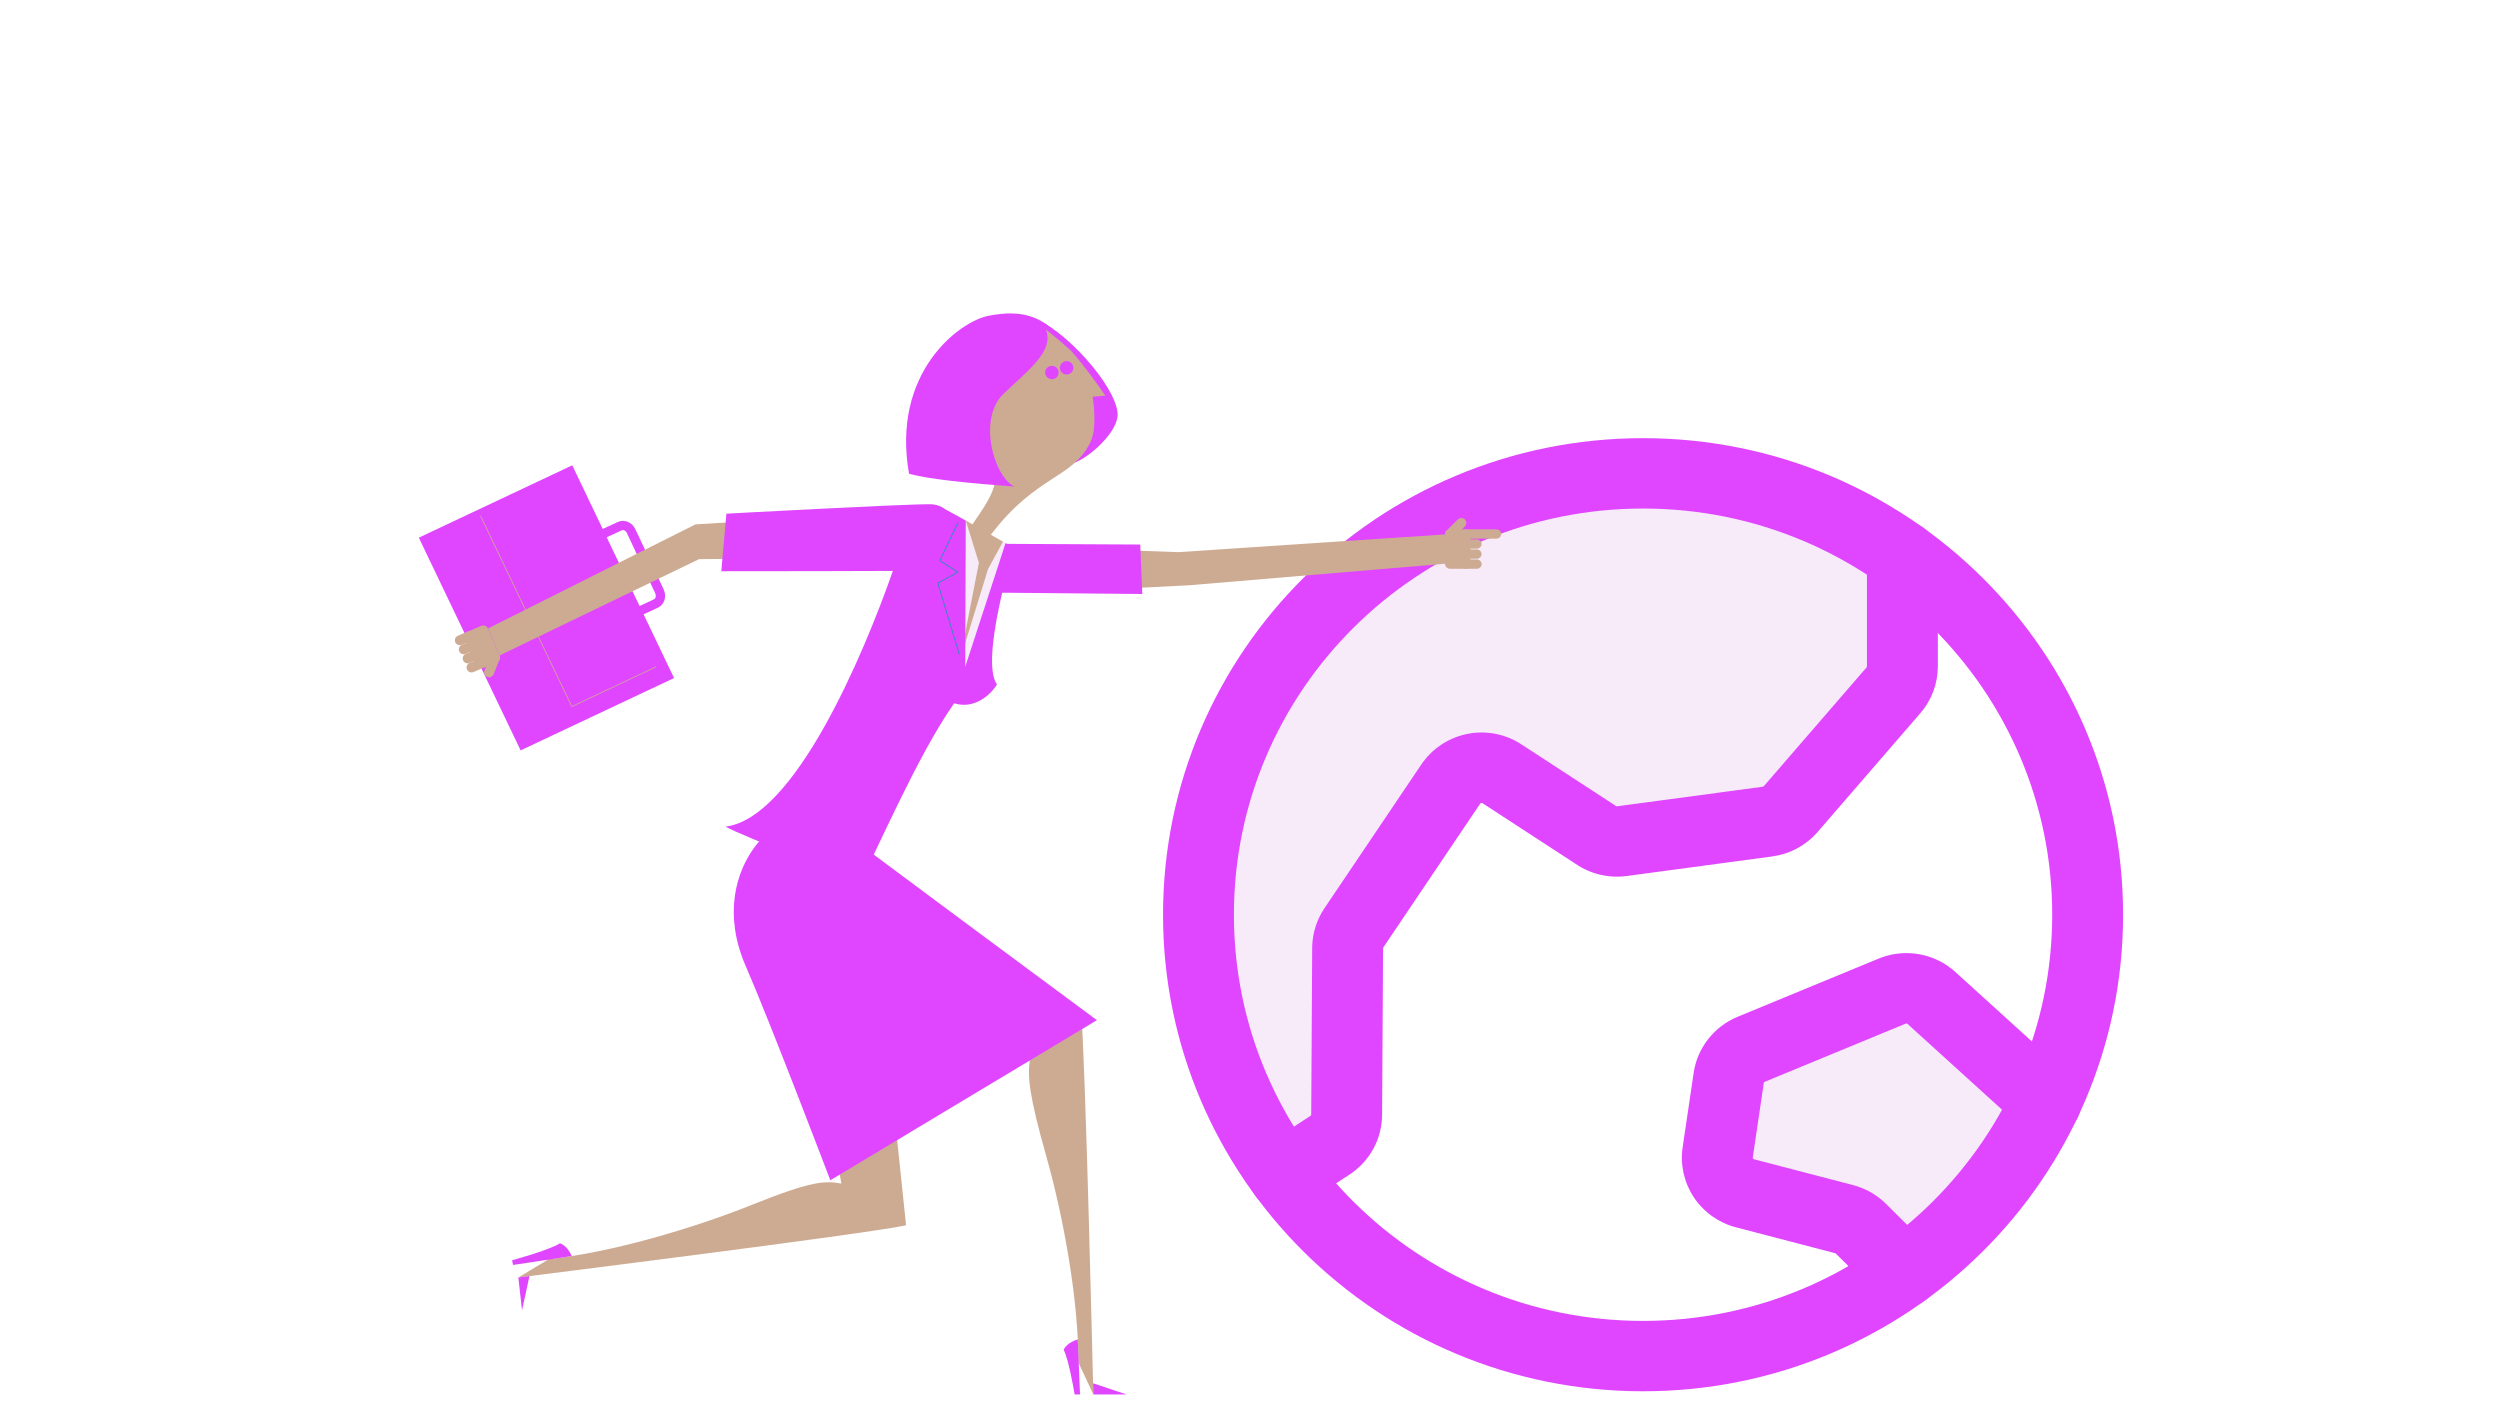 <svg width="232" height="130" viewBox="0 0 232 130" fill="none" xmlns="http://www.w3.org/2000/svg">
<rect width="232" height="130" fill="white"/>
<path d="M173.703 48.676L176.991 58.767L171.012 72.42L164.734 76.278L152.177 80.434L140.517 72.42H133.641L127.064 83.402L126.167 104.178L118.692 109.224L112.414 92.603C112.613 88.645 113.072 80.434 113.311 79.246C113.61 77.763 115.105 67.968 115.404 67.374C115.643 66.9 116.301 64.209 116.6 62.922L133.641 48.676L145.002 44.52H157.259L173.703 48.676Z" fill="#F7EBF9"/>
<path d="M179.082 92.306L191.041 104.772L185.061 109.224L174.597 118.425L173.701 115.16L164.433 111.598L158.453 110.708L160.546 100.023C162.838 98.836 167.602 96.342 168.319 95.868C169.037 95.393 175.793 93.295 179.082 92.306Z" fill="#F7EBF9"/>
<path d="M190.445 84.886C190.445 64.068 173.446 47.192 152.476 47.192C131.506 47.192 114.507 64.068 114.507 84.886C114.507 105.704 131.506 122.58 152.476 122.58C173.446 122.58 190.445 105.704 190.445 84.886ZM197.022 84.886C197.022 109.31 177.078 129.11 152.476 129.11C127.874 129.11 107.93 109.31 107.93 84.886C107.93 60.462 127.874 40.662 152.476 40.662C177.078 40.662 197.022 60.462 197.022 84.886Z" fill="#E045FF"/>
<path d="M174.56 88.87C175.682 88.453 176.898 88.341 178.081 88.548C179.342 88.768 180.514 89.342 181.459 90.201L181.458 90.201L192.085 99.846L187.646 104.665L177.018 95.018L177.016 95.016C176.995 94.996 176.969 94.984 176.941 94.979C176.913 94.974 176.884 94.978 176.858 94.988L176.857 94.988L163.773 100.389L163.77 100.39C163.747 100.4 163.726 100.416 163.71 100.436C163.694 100.456 163.684 100.48 163.68 100.505L163.679 100.505L162.657 107.414C162.652 107.45 162.66 107.487 162.68 107.518C162.7 107.548 162.732 107.57 162.767 107.579L171.976 109.981L171.978 109.982L172.193 110.042C173.263 110.36 174.237 110.937 175.027 111.724L179.05 115.721C180.333 116.997 180.333 119.064 179.048 120.338C177.763 121.613 175.68 121.611 174.397 120.336L170.371 116.335C170.352 116.316 170.328 116.303 170.303 116.296L161.095 113.895C159.495 113.477 158.105 112.488 157.192 111.117C156.28 109.747 155.909 108.09 156.15 106.465L157.173 99.553L157.173 99.551L157.208 99.337C157.402 98.275 157.853 97.274 158.523 96.421C159.237 95.511 160.178 94.8 161.251 94.358L174.335 88.958L174.336 88.957L174.56 88.87ZM192.085 99.846C193.425 101.062 193.518 103.128 192.293 104.458C191.067 105.789 188.987 105.881 187.646 104.665L192.085 99.846Z" fill="#E045FF"/>
<path d="M173.253 51.607C173.253 49.804 174.726 48.342 176.542 48.342C178.358 48.342 179.831 49.804 179.831 51.607V61.856C179.826 63.45 179.248 64.989 178.2 66.197L178.199 66.196L168.671 77.212L168.668 77.215C167.594 78.454 166.1 79.259 164.468 79.477L164.469 79.477L150.948 81.295L150.939 81.296C149.279 81.514 147.599 81.111 146.223 80.17L137.709 74.624L137.579 74.535C137.563 74.523 137.544 74.514 137.525 74.51C137.505 74.505 137.485 74.505 137.465 74.509C137.445 74.512 137.426 74.519 137.41 74.53C137.393 74.541 137.378 74.555 137.367 74.572L137.366 74.571L128.378 87.911L128.357 87.956C128.352 87.972 128.349 87.989 128.349 88.006L128.258 103.46C128.253 104.557 127.975 105.637 127.449 106.602C126.923 107.569 126.164 108.392 125.24 108.998L125.233 109.002L120.97 111.784C119.452 112.774 117.413 112.356 116.416 110.849C115.418 109.342 115.84 107.318 117.358 106.328L121.616 103.548C121.636 103.535 121.652 103.518 121.664 103.497C121.675 103.475 121.681 103.451 121.681 103.427V103.422L121.772 87.965V87.961L121.778 87.716C121.831 86.496 122.219 85.312 122.903 84.293L122.907 84.287L131.906 70.932L131.913 70.923L132.108 70.65C132.581 70.023 133.162 69.483 133.826 69.055C134.583 68.566 135.433 68.234 136.323 68.078C137.213 67.922 138.125 67.946 139.006 68.148C139.835 68.338 140.618 68.684 141.317 69.165H141.318L149.831 74.711L149.949 74.792C149.985 74.817 150.03 74.829 150.074 74.823L163.586 73.007L163.59 73.006L163.617 73C163.642 72.992 163.664 72.977 163.682 72.957L173.214 61.938L173.217 61.933L173.233 61.912C173.246 61.889 173.253 61.864 173.253 61.837V51.607Z" fill="#E045FF"/>
<g clip-path="url(#clip0_5397_28544)">
<path fill-rule="evenodd" clip-rule="evenodd" d="M109.375 51.238L134.094 49.593L134.097 52.314L110.307 54.317L102.195 54.72L101.359 50.965L109.375 51.238Z" fill="#CDAB92"/>
<path d="M89.648 50.451L105.814 50.532L106.005 55.122L91.389 54.987L89.648 50.451Z" fill="#E045FF"/>
<path d="M134.227 49.904C134.407 50.081 134.698 50.084 134.879 49.904L135.937 48.853C136.116 48.673 136.116 48.384 135.937 48.206C135.756 48.029 135.464 48.026 135.285 48.206L134.23 49.256C134.048 49.434 134.048 49.726 134.23 49.904H134.227Z" fill="#CDAB92"/>
<path d="M134.564 52.783C134.302 52.783 134.091 52.572 134.094 52.316V49.595C134.094 49.337 134.306 49.126 134.567 49.126H135.987C136.248 49.126 136.462 49.337 136.46 49.595V52.316C136.46 52.575 136.248 52.785 135.987 52.785H134.567L134.564 52.783Z" fill="#CDAB92"/>
<path d="M135.539 49.555C135.539 49.316 135.737 49.124 135.981 49.124H138.875C139.116 49.124 139.314 49.316 139.314 49.555C139.314 49.792 139.116 49.986 138.872 49.986H135.981C135.737 49.986 135.539 49.792 135.539 49.555Z" fill="#CDAB92"/>
<path d="M135.541 50.486C135.541 50.249 135.742 50.055 135.983 50.055H137.051C137.294 50.055 137.492 50.249 137.49 50.486C137.49 50.723 137.292 50.918 137.051 50.918H135.981C135.737 50.918 135.541 50.723 135.539 50.486H135.541Z" fill="#CDAB92"/>
<path d="M135.539 51.42C135.539 51.181 135.737 50.989 135.981 50.989H137.048C137.292 50.989 137.49 51.181 137.49 51.42C137.49 51.66 137.292 51.852 137.051 51.852H135.986C135.742 51.852 135.544 51.657 135.544 51.42H135.539Z" fill="#CDAB92"/>
<path d="M135.547 52.352C135.547 52.115 135.745 51.92 135.986 51.92H137.056C137.297 51.92 137.495 52.112 137.495 52.352C137.495 52.589 137.297 52.781 137.054 52.783H135.989C135.745 52.783 135.547 52.589 135.547 52.352Z" fill="#CDAB92"/>
<path fill-rule="evenodd" clip-rule="evenodd" d="M84.081 113.707C80.638 114.484 48.102 118.551 48.102 118.551L50.938 116.842C56.54 116.274 64.246 114.032 69.831 111.787C75.418 109.54 76.608 109.571 78.076 109.836C77.806 107.819 76.135 102.973 76.135 102.973L82.78 101.242L84.084 113.709L84.081 113.707Z" fill="#CDAB92"/>
<path d="M53.056 116.563C53.056 116.563 52.717 115.653 51.974 115.378C50.792 116.082 47.523 116.947 47.523 116.947L47.612 117.388L53.056 116.565V116.563Z" fill="#E045FF"/>
<path d="M48.102 118.551L48.443 121.592L49.136 118.411L48.102 118.551Z" fill="#E045FF"/>
<path fill-rule="evenodd" clip-rule="evenodd" d="M100.311 93.819C100.712 97.303 101.462 129.404 101.462 129.404L100.062 126.42C100.108 120.831 98.711 112.984 97.075 107.225C95.439 101.465 95.411 99.918 95.523 98.77C95.633 97.623 96.175 94.163 96.175 94.163L100.313 93.817L100.311 93.819Z" fill="#CDAB92"/>
<path d="M101.461 129.407H104.546L101.438 128.368L101.461 129.407Z" fill="#E045FF"/>
<path d="M100.017 124.304C100.017 124.304 99.067 124.538 98.711 125.242C99.162 126.223 99.573 128.489 99.726 129.406H100.225L100.015 124.304H100.017Z" fill="#E045FF"/>
<path d="M69.203 89.65C71.457 94.815 77.054 109.526 77.054 109.526L101.794 94.672C101.794 94.672 79.582 78.248 77.03 76.252C73.369 73.389 65.117 80.293 69.203 89.65Z" fill="#E045FF"/>
<path d="M93.319 50.404C92.259 49.801 89.62 48.318 88.417 47.633C82.476 55.554 80.501 73.254 69.938 77.15C71.621 78.105 77.569 79.608 79.264 80.57C79.608 77.283 85.198 69.781 88.553 65.264C90.208 65.304 92.486 53.527 93.322 50.404H93.319Z" fill="#F7EBF9"/>
<path d="M96.537 29.836C98.903 30.845 103.368 35.564 103.707 38.269C103.917 39.947 101.147 42.447 99.643 42.968C98.139 43.49 93.662 28.608 96.537 29.836Z" fill="#E045FF"/>
<path d="M91.816 43.397C87.062 39.513 89.196 33.166 91.684 31.21C93.688 29.634 95.436 29.748 96.718 30.25C98.81 31.07 102.573 36.718 102.573 36.718L101.393 36.818C101.393 36.818 101.883 39.608 101.19 41.032C99.531 44.445 96.178 44.063 91.974 49.6C90.479 51.57 90.197 49.534 90.24 48.659C91.861 46.339 93.072 44.428 91.811 43.397H91.816Z" fill="#CDAB92"/>
<path d="M97.052 30.573C97.878 32.611 95.33 34.405 93.085 36.59C90.76 38.852 92.178 44.184 94.131 45.151C89.972 44.857 86.282 44.476 84.36 43.969C82.696 34.569 89.038 29.824 91.743 29.302C94.888 28.696 97.159 29.238 99.399 32.557C98.718 31.943 98.448 31.692 97.049 30.575L97.052 30.573Z" fill="#E045FF"/>
<path d="M99.496 33.78C99.694 34.059 99.625 34.446 99.341 34.642C99.059 34.837 98.67 34.766 98.471 34.486C98.273 34.206 98.345 33.818 98.631 33.621C98.908 33.429 99.3 33.495 99.496 33.78Z" fill="#E045FF"/>
<path d="M98.125 34.216C98.325 34.498 98.254 34.884 97.972 35.081C97.688 35.277 97.303 35.206 97.105 34.924C96.907 34.645 96.976 34.258 97.26 34.064C97.54 33.867 97.931 33.936 98.125 34.218V34.216Z" fill="#E045FF"/>
<path d="M93.075 50.268L91.698 52.793L89.078 61.273L90.84 52.226L89.623 48.308L93.075 50.268Z" fill="#CDAB92"/>
<path d="M87.245 46.998L89.623 48.306L89.573 61.88L93.317 50.401L94.129 50.821C94.129 50.821 90.889 61.256 92.522 63.522C91.694 64.819 90.139 65.79 88.546 65.259C85.077 70.222 81.435 78.859 79.766 81.957C78.549 81.265 68.95 77.629 67.328 76.709C73.699 75.949 80.065 60.965 82.863 52.973C86.569 48.297 87.245 46.995 87.245 46.995V46.998Z" fill="#E045FF"/>
<path d="M53.104 43.181L38.867 49.894L48.315 69.635L62.552 62.921L53.104 43.181Z" fill="#E045FF"/>
<path d="M44.555 47.872L44.619 47.844L53.079 65.52L60.859 61.851L60.89 61.915L53.046 65.615L44.555 47.872Z" fill="#CDAB92"/>
<path d="M54.602 49.707L57.314 48.448C57.928 48.164 58.644 48.448 58.95 49.088L61.586 54.691C61.894 55.348 61.658 56.111 61.058 56.391L58.343 57.649L57.978 56.874L60.691 55.615C60.867 55.532 60.898 55.251 60.805 55.054L58.169 49.451C58.083 49.271 57.882 49.129 57.679 49.223L54.967 50.482L54.602 49.707Z" fill="#E045FF"/>
<path d="M45.281 58.322L64.534 48.664L74.984 48.012L74.718 51.797L64.869 51.89L46.363 60.825L45.281 58.322Z" fill="#CDAB92"/>
<path d="M86.403 46.796C84.562 46.739 67.41 47.669 67.41 47.669L66.938 53.011C66.938 53.011 85.376 53.008 86.625 52.942C89.28 52.805 89.524 46.894 86.403 46.796Z" fill="#E045FF"/>
<path d="M46.109 60.59C45.873 60.496 45.605 60.609 45.51 60.846L44.956 62.223C44.86 62.458 44.975 62.726 45.211 62.818C45.445 62.913 45.715 62.799 45.808 62.565L46.364 61.188C46.46 60.953 46.343 60.685 46.106 60.593L46.109 60.59Z" fill="#CDAB92"/>
<path d="M44.66 58.078C44.902 57.976 45.179 58.088 45.279 58.325L46.361 60.827C46.463 61.064 46.351 61.342 46.112 61.444L44.809 61.998C44.567 62.1 44.29 61.991 44.188 61.752L43.108 59.249C43.006 59.012 43.118 58.735 43.357 58.633L44.663 58.078H44.66Z" fill="#CDAB92"/>
<path d="M44.443 61.155C44.677 61.055 44.787 60.787 44.687 60.555C44.586 60.323 44.317 60.216 44.083 60.316L43.218 60.683C42.984 60.782 42.874 61.053 42.975 61.285C43.075 61.52 43.347 61.624 43.581 61.524L44.443 61.157V61.155Z" fill="#CDAB92"/>
<path d="M44.804 61.996C45.036 61.896 45.145 61.629 45.045 61.394C44.945 61.164 44.673 61.055 44.439 61.155L43.577 61.522C43.343 61.624 43.235 61.892 43.333 62.124C43.433 62.356 43.706 62.465 43.937 62.366L44.801 61.998L44.804 61.996Z" fill="#CDAB92"/>
<path d="M44.326 59.714C44.226 59.481 43.953 59.375 43.722 59.474L42.858 59.839C42.626 59.939 42.516 60.209 42.614 60.439C42.714 60.673 42.984 60.78 43.221 60.681L44.085 60.316C44.319 60.216 44.426 59.946 44.326 59.714Z" fill="#CDAB92"/>
<path d="M43.716 59.474C43.948 59.372 44.06 59.104 43.957 58.872C43.857 58.64 43.585 58.531 43.353 58.63L42.491 58.998C42.255 59.097 42.147 59.365 42.25 59.6C42.35 59.832 42.622 59.941 42.854 59.839L43.718 59.474H43.716Z" fill="#CDAB92"/>
<path d="M88.99 60.742L86.984 54.089L87.011 54.075L88.821 53.089L87.161 52.044L88.885 48.434L88.95 48.462L87.252 52.018L88.959 53.094L88.907 53.124L87.07 54.125L89.059 60.721L88.99 60.742Z" fill="#1694B1"/>
</g>
<defs>
<clipPath id="clip0_5397_28544">
<rect width="100.454" height="100.32" fill="white" transform="translate(38.867 29.087)"/>
</clipPath>
</defs>
</svg>
